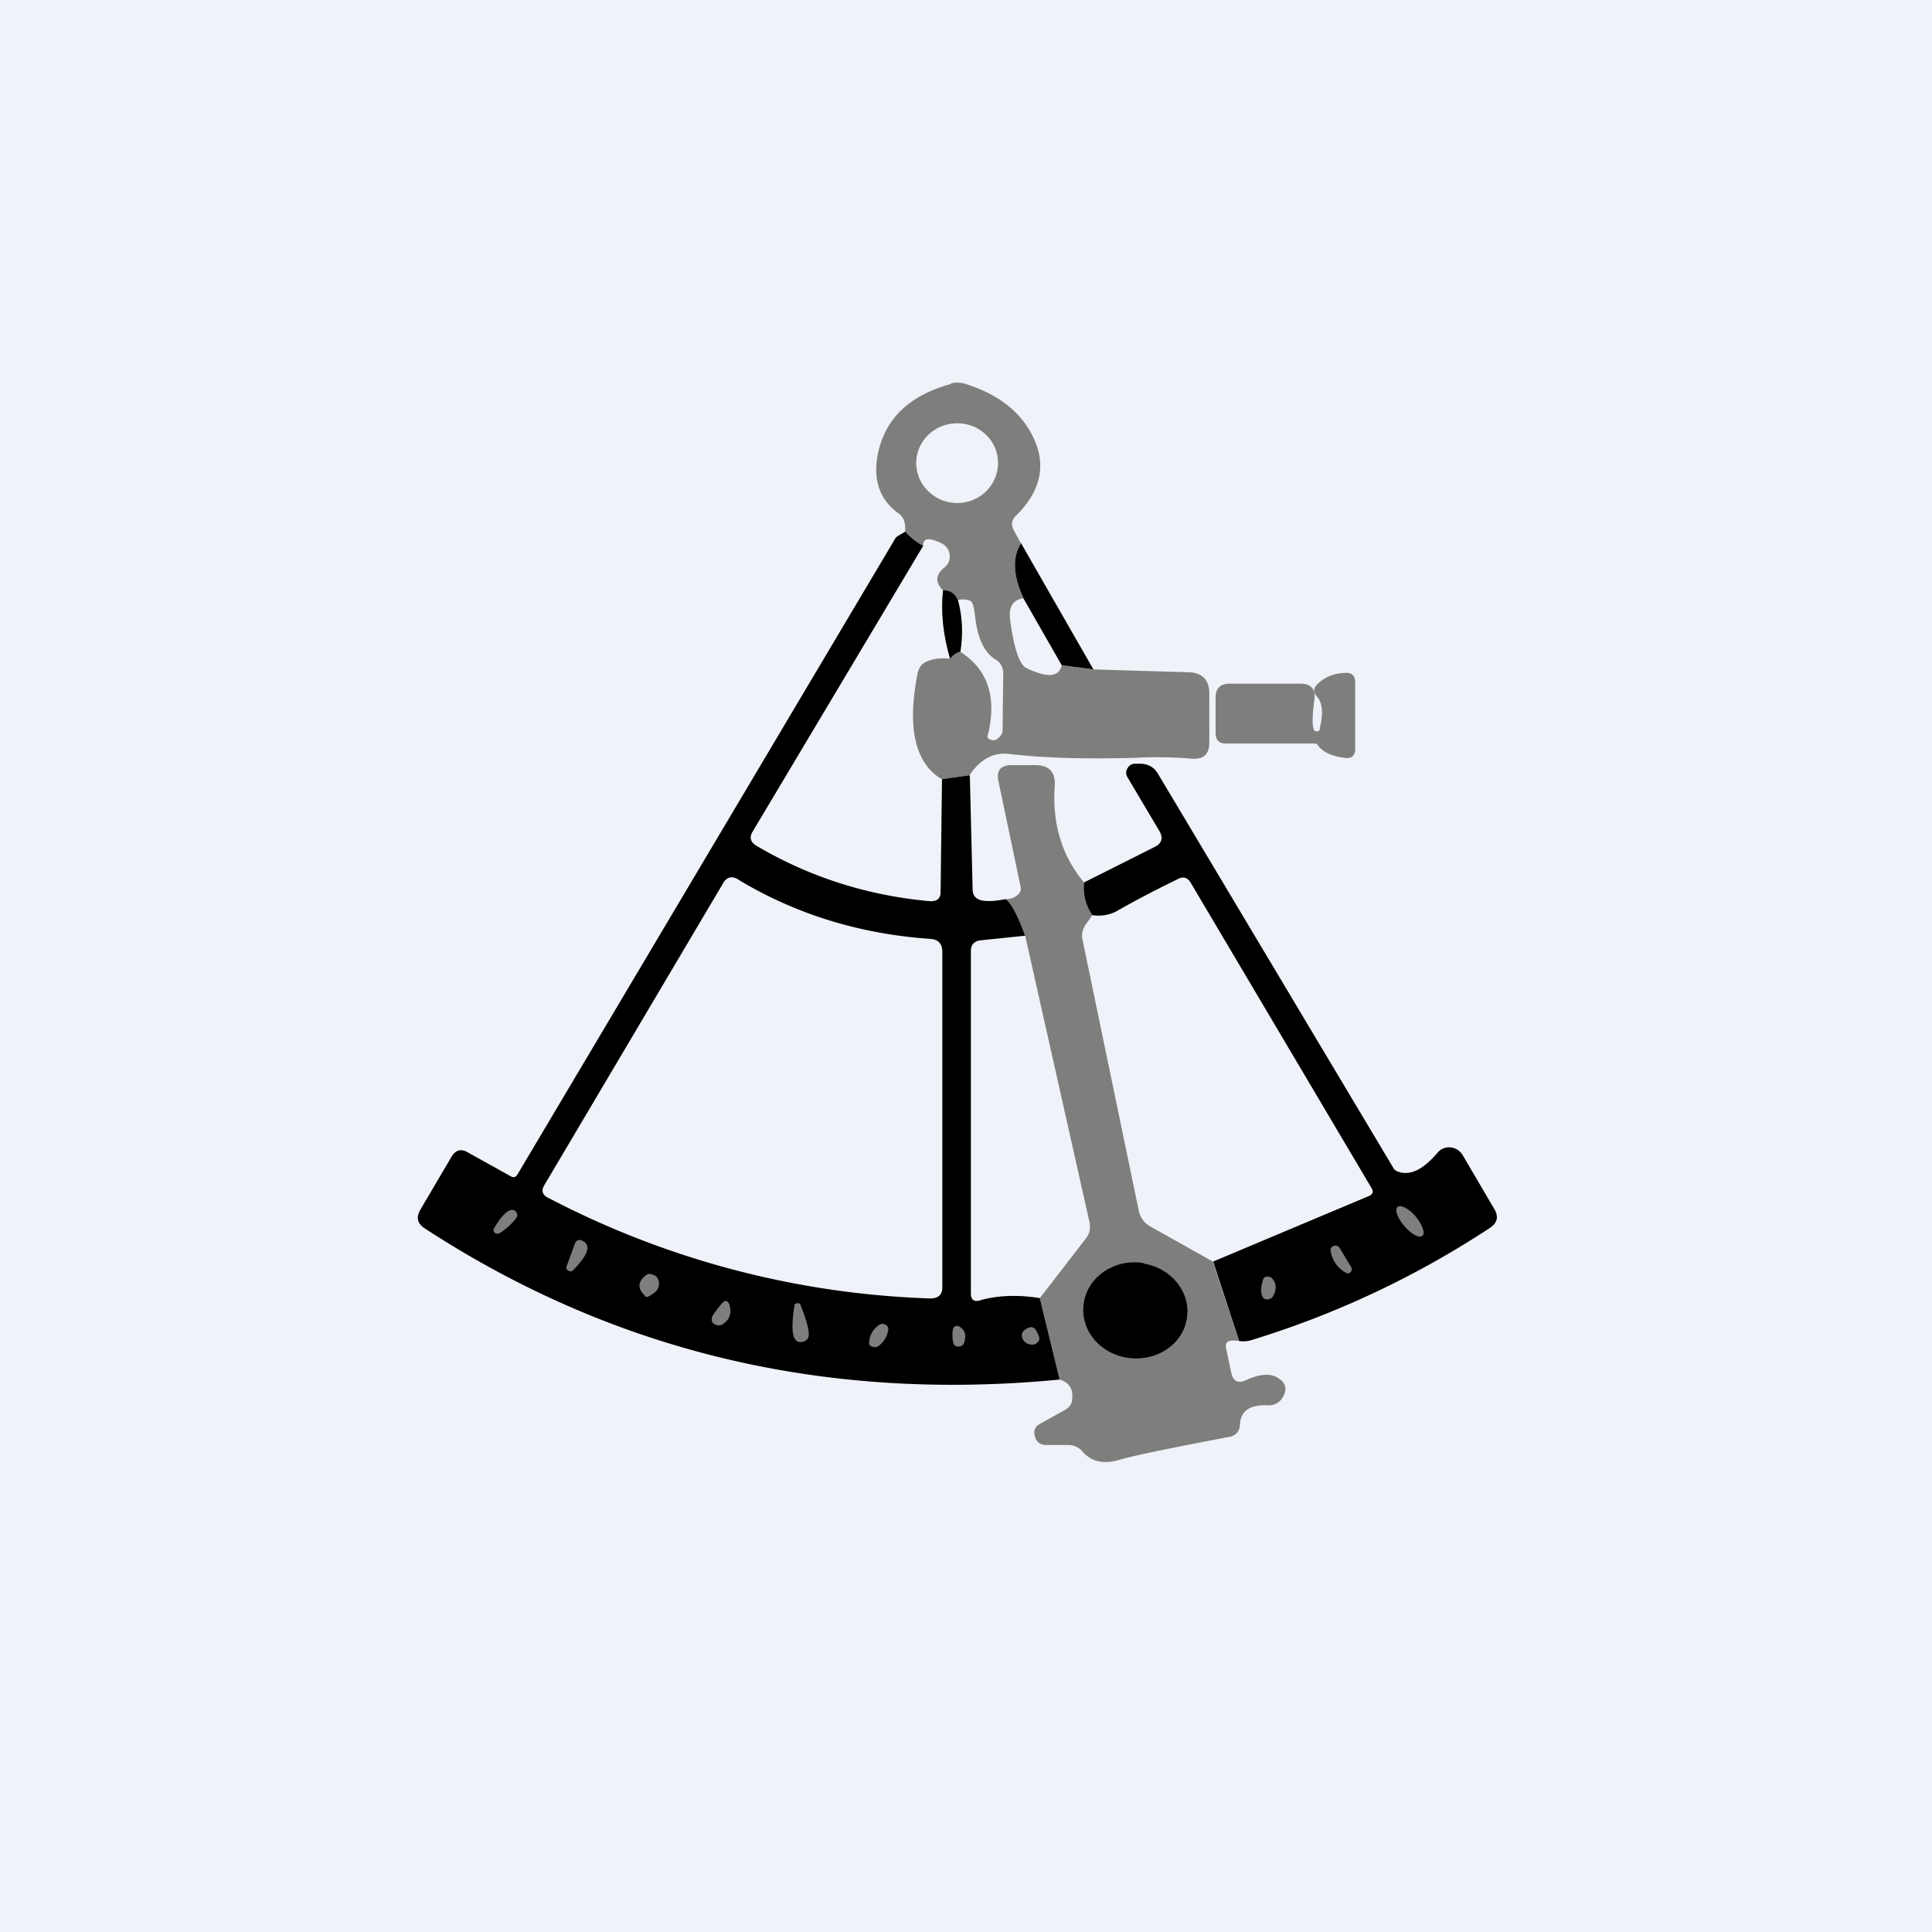 <?xml version="1.0" encoding="UTF-8"?>
<!-- generated by Finnhub -->
<svg viewBox="0 0 55.5 55.5" xmlns="http://www.w3.org/2000/svg">
<path d="M 0,0 H 55.5 V 55.5 H 0 Z" fill="rgb(239, 242, 248)"/>
<path d="M 27.31,11.015 A 0.8,0.8 0 0,1 27.8,11.05 C 28.74,11.36 29.37,11.88 29.7,12.6 C 30.06,13.38 29.89,14.12 29.19,14.81 C 29.06,14.93 29.04,15.07 29.12,15.23 L 29.33,15.61 C 29.08,16 29.11,16.53 29.39,17.19 C 29.09,17.23 28.97,17.44 29.02,17.82 C 29.13,18.64 29.29,19.11 29.5,19.2 C 30.1,19.48 30.42,19.45 30.5,19.11 L 31.4,19.23 L 34.1,19.31 C 34.53,19.31 34.74,19.52 34.74,19.93 V 21.33 C 34.74,21.68 34.56,21.83 34.2,21.79 A 12.5,12.5 0 0,0 32.6,21.77 C 31.11,21.81 29.92,21.77 29.01,21.66 C 28.54,21.6 28.16,21.81 27.85,22.27 L 27.05,22.38 C 26.29,21.93 26.05,20.91 26.36,19.34 C 26.4,19.15 26.5,19.04 26.68,18.98 C 26.84,18.92 27.04,18.9 27.28,18.92 C 27.38,18.82 27.48,18.74 27.58,18.72 C 28.38,19.23 28.64,20.02 28.38,21.11 C 28.35,21.18 28.38,21.23 28.46,21.25 A 0.2,0.2 0 0,0 28.63,21.24 C 28.73,21.17 28.79,21.09 28.8,21 L 28.82,19.35 A 0.45,0.45 0 0,0 28.59,18.94 C 28.27,18.74 28.08,18.33 28.01,17.7 C 27.98,17.43 27.94,17.29 27.87,17.26 A 0.55,0.55 0 0,0 27.52,17.24 A 0.45,0.45 0 0,0 27.08,16.95 C 26.86,16.72 26.88,16.51 27.12,16.31 A 0.4,0.4 0 0,0 27.28,15.93 A 0.41,0.41 0 0,0 27.03,15.6 C 26.68,15.43 26.51,15.46 26.52,15.68 C 26.29,15.55 26.12,15.41 26,15.26 C 26.02,15.02 25.96,14.85 25.8,14.74 C 25.28,14.36 25.08,13.81 25.21,13.08 C 25.41,12.04 26.11,11.36 27.32,11.03 Z M 27.5,12.16 C 26.85,12.16 26.32,12.67 26.32,13.3 C 26.32,13.93 26.85,14.45 27.5,14.45 C 28.15,14.45 28.67,13.93 28.67,13.3 C 28.67,12.67 28.15,12.16 27.5,12.16 Z" fill="rgb(126, 126, 125)"/>
<path d="M 29.32,15.585 L 31.41,19.23 L 30.5,19.11 L 29.4,17.19 C 29.1,16.53 29.08,16 29.33,15.61 Z M 27.52,17.24 C 27.65,17.72 27.67,18.21 27.59,18.72 C 27.48,18.74 27.38,18.82 27.29,18.92 C 27.09,18.23 27.02,17.57 27.09,16.95 C 27.29,16.95 27.44,17.05 27.52,17.24 Z"/>
<path d="M 37.91,20.925 C 38.02,20.5 37.99,20.19 37.84,20.02 C 37.72,19.89 37.72,19.76 37.86,19.64 C 38.07,19.44 38.33,19.34 38.65,19.33 C 38.83,19.32 38.93,19.41 38.93,19.59 V 21.51 C 38.93,21.71 38.83,21.8 38.62,21.77 C 38.25,21.72 37.99,21.6 37.86,21.41 A 0.1,0.1 0 0,0 37.76,21.36 H 35.22 C 35.02,21.36 34.92,21.26 34.92,21.06 V 20.04 C 34.92,19.78 35.05,19.64 35.32,19.64 H 37.36 C 37.66,19.64 37.8,19.8 37.76,20.09 C 37.7,20.53 37.69,20.82 37.74,20.94 C 37.75,20.99 37.78,21.01 37.83,21.01 C 37.88,21.01 37.91,20.98 37.92,20.94 Z M 31.14,25.35 C 31.11,25.67 31.19,25.99 31.38,26.29 L 31.21,26.53 C 31.1,26.68 31.06,26.83 31.1,27.01 L 32.72,34.81 C 32.77,34.99 32.87,35.13 33.04,35.23 L 34.84,36.24 L 35.59,38.52 A 1.02,1.02 0 0,0 35.42,38.51 C 35.26,38.51 35.19,38.58 35.22,38.73 L 35.37,39.43 C 35.42,39.68 35.57,39.76 35.81,39.64 C 36.21,39.46 36.53,39.44 36.75,39.61 C 36.93,39.73 36.97,39.89 36.88,40.08 C 36.79,40.28 36.63,40.38 36.41,40.37 C 35.91,40.35 35.64,40.53 35.62,40.92 C 35.61,41.12 35.5,41.25 35.29,41.28 C 33.63,41.6 32.58,41.81 32.14,41.94 C 31.7,42.07 31.34,41.99 31.08,41.68 A 0.53,0.53 0 0,0 30.67,41.51 H 30.05 C 29.88,41.51 29.77,41.42 29.73,41.26 C 29.68,41.1 29.73,40.98 29.88,40.9 L 30.6,40.5 C 30.73,40.42 30.8,40.32 30.8,40.18 C 30.83,39.9 30.71,39.71 30.44,39.63 L 29.87,37.29 L 31.2,35.57 C 31.3,35.44 31.33,35.29 31.3,35.12 L 29.45,26.88 C 29.22,26.26 29.03,25.91 28.88,25.83 C 29.04,25.83 29.18,25.78 29.28,25.66 A 0.2,0.2 0 0,0 29.32,25.48 L 28.68,22.43 C 28.62,22.13 28.75,21.98 29.06,21.98 H 29.74 C 30.14,21.98 30.32,22.18 30.3,22.56 C 30.22,23.65 30.5,24.58 31.14,25.35 Z" fill="rgb(126, 126, 125)"/>
<path d="M 35.59,38.505 L 34.85,36.24 L 39.32,34.36 C 39.44,34.31 39.46,34.23 39.4,34.13 L 34.2,25.35 C 34.11,25.21 34,25.17 33.84,25.25 C 33.27,25.53 32.7,25.82 32.14,26.14 C 31.91,26.28 31.65,26.33 31.38,26.29 C 31.18,25.99 31.11,25.67 31.14,25.35 L 33.17,24.33 C 33.37,24.23 33.42,24.08 33.31,23.88 L 32.39,22.33 A 0.24,0.24 0 0,1 32.39,22.07 A 0.24,0.24 0 0,1 32.62,21.94 H 32.76 C 32.98,21.94 33.15,22.04 33.26,22.22 L 40.02,33.54 C 40.05,33.6 40.1,33.64 40.17,33.66 C 40.51,33.78 40.88,33.6 41.29,33.12 C 41.39,33 41.52,32.95 41.67,32.96 C 41.82,32.98 41.93,33.05 42.01,33.17 L 42.92,34.72 C 43.06,34.95 43.02,35.13 42.79,35.28 A 26.59,26.59 0 0,1 35.94,38.5 A 0.76,0.76 0 0,1 35.59,38.52 Z M 26,15.26 C 26.12,15.41 26.29,15.55 26.52,15.68 L 21.62,23.89 C 21.52,24.06 21.56,24.19 21.72,24.29 C 23.24,25.19 24.92,25.73 26.73,25.89 C 26.92,25.89 27.02,25.81 27.02,25.63 L 27.06,22.38 L 27.86,22.27 L 27.94,25.54 C 27.94,25.73 28.04,25.84 28.23,25.87 C 28.41,25.9 28.63,25.88 28.88,25.83 C 29.03,25.91 29.22,26.26 29.45,26.88 L 28.19,27.01 C 27.99,27.03 27.89,27.13 27.89,27.32 V 37.15 C 27.89,37.35 27.99,37.41 28.17,37.35 C 28.67,37.21 29.24,37.19 29.87,37.29 L 30.44,39.63 C 23.71,40.28 17.63,38.83 12.19,35.28 C 11.99,35.14 11.95,34.98 12.07,34.76 L 12.97,33.23 C 13.09,33.03 13.25,32.99 13.45,33.11 L 14.67,33.79 C 14.75,33.84 14.82,33.82 14.87,33.73 L 25.7,15.5 A 0.24,0.24 0 0,1 25.79,15.4 L 26.01,15.27 Z M 21.2,25.26 C 21.03,25.16 20.88,25.19 20.78,25.36 L 15.64,34.04 C 15.54,34.2 15.58,34.33 15.75,34.41 A 25.46,25.46 0 0,0 26.72,37.3 C 26.95,37.3 27.07,37.2 27.07,36.98 V 27.34 C 27.07,27.11 26.95,26.98 26.71,26.97 C 24.71,26.83 22.87,26.27 21.21,25.27 Z"/>
<path d="M 40.66,34.935 C 40.47,34.72 40.24,34.6 40.15,34.67 C 40.05,34.75 40.15,34.99 40.34,35.22 C 40.54,35.45 40.77,35.58 40.86,35.5 C 40.95,35.43 40.86,35.18 40.67,34.95 Z M 14.83,34.99 C 14.71,35.15 14.56,35.29 14.36,35.42 C 14.31,35.45 14.26,35.45 14.21,35.41 C 14.17,35.36 14.17,35.31 14.2,35.27 C 14.38,34.97 14.53,34.81 14.65,34.77 C 14.72,34.74 14.78,34.76 14.82,34.81 C 14.87,34.87 14.87,34.93 14.83,34.99 Z M 16.28,36.37 L 16.51,35.74 C 16.56,35.61 16.64,35.59 16.76,35.66 C 16.98,35.79 16.88,36.07 16.46,36.49 C 16.42,36.53 16.37,36.53 16.32,36.5 C 16.27,36.47 16.26,36.43 16.28,36.37 Z M 38.66,36.56 A 0.85,0.85 0 0,1 38.23,35.96 C 38.21,35.88 38.23,35.82 38.32,35.79 C 38.39,35.77 38.45,35.79 38.49,35.86 L 38.82,36.41 C 38.84,36.45 38.84,36.5 38.8,36.54 A 0.1,0.1 0 0,1 38.66,36.56 Z" fill="rgb(126, 126, 125)"/>
<path d="M 32.85,36.285 C 32.05,36.15 31.28,36.64 31.14,37.39 S 31.54,38.86 32.36,39 S 33.96,38.65 34.09,37.9 C 34.23,37.16 33.68,36.44 32.86,36.3 Z"/>
<path d="M 18.52,37.215 C 18.31,37.02 18.32,36.81 18.56,36.63 C 18.61,36.59 18.66,36.58 18.73,36.61 C 18.85,36.64 18.91,36.71 18.93,36.84 A 0.32,0.32 0 0,1 18.79,37.14 C 18.66,37.24 18.58,37.28 18.53,37.24 Z M 36.28,36.77 C 36.3,36.7 36.34,36.67 36.41,36.67 A 0.2,0.2 0 0,1 36.58,36.77 C 36.66,36.88 36.67,37.03 36.59,37.2 A 0.21,0.21 0 0,1 36.42,37.33 C 36.34,37.33 36.28,37.3 36.26,37.23 C 36.21,37.13 36.22,36.97 36.28,36.77 Z M 20.96,37.5 C 21.02,37.72 20.96,37.9 20.79,38.02 A 0.22,0.22 0 0,1 20.55,38.05 C 20.46,38.01 20.43,37.95 20.45,37.85 C 20.46,37.8 20.55,37.67 20.73,37.45 C 20.84,37.33 20.91,37.35 20.96,37.5 Z M 23,37.5 C 23.18,37.94 23.25,38.24 23.23,38.38 C 23.21,38.48 23.14,38.54 23.03,38.55 C 22.93,38.57 22.86,38.52 22.81,38.42 C 22.75,38.26 22.75,37.96 22.82,37.52 C 22.82,37.47 22.85,37.44 22.9,37.44 C 22.95,37.43 22.99,37.44 23,37.49 Z M 25.26,38.06 C 25.32,38.02 25.38,38.02 25.45,38.06 C 25.51,38.1 25.53,38.16 25.51,38.24 A 0.69,0.69 0 0,1 25.27,38.64 A 0.2,0.2 0 0,1 25.07,38.69 C 24.99,38.67 24.95,38.62 24.97,38.55 C 24.98,38.35 25.08,38.18 25.27,38.05 Z M 27.6,38.14 C 27.7,38.21 27.75,38.32 27.72,38.47 C 27.7,38.64 27.62,38.71 27.46,38.67 C 27.39,38.65 27.36,38.54 27.36,38.33 C 27.36,38.1 27.45,38.03 27.61,38.14 Z M 29.36,38.4 C 29.34,38.3 29.38,38.23 29.49,38.17 C 29.6,38.1 29.69,38.11 29.76,38.21 C 29.84,38.35 29.87,38.44 29.85,38.5 C 29.79,38.6 29.71,38.65 29.59,38.62 A 0.27,0.27 0 0,1 29.36,38.4 Z" fill="rgb(126, 126, 125)"/>
</svg>
